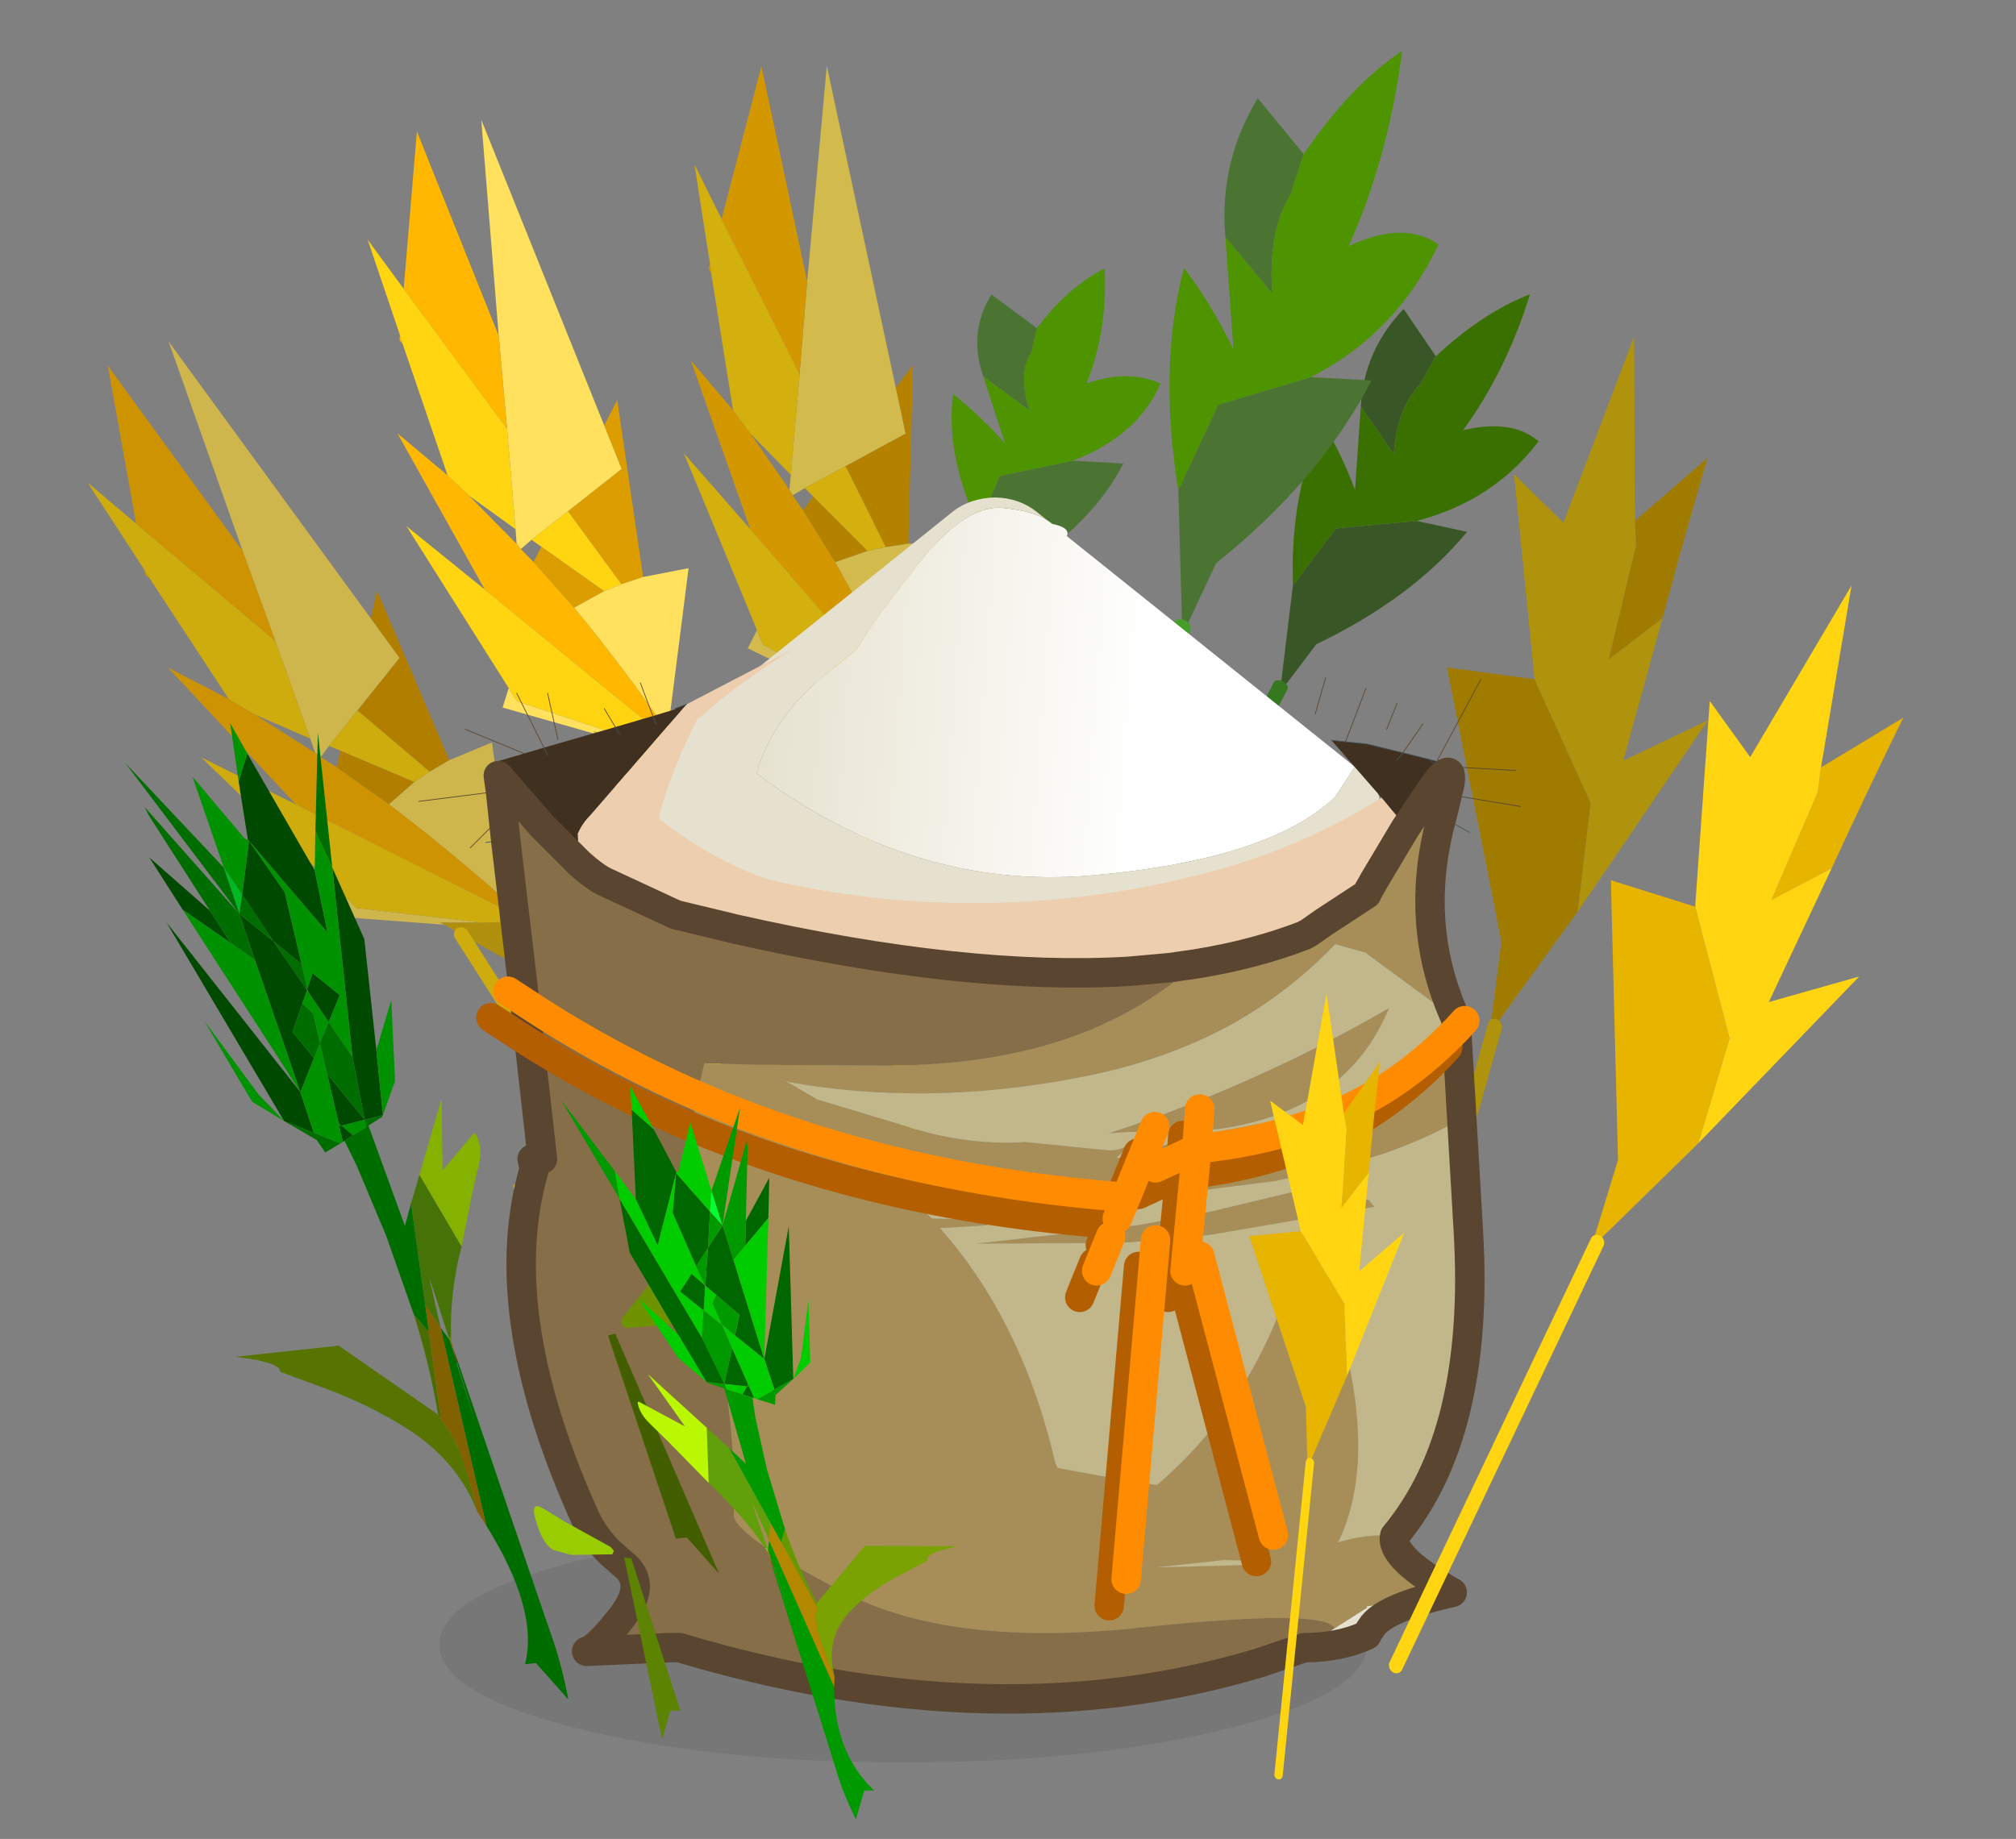 <?xml version="1.0"?>
<svg xmlns="http://www.w3.org/2000/svg" xmlns:xlink="http://www.w3.org/1999/xlink" width="136.95px" height="124.95px"><rect width="100%" height="100%" fill="#808080" stroke="none"/><g transform="matrix(1, 0, 0, 1, -41.2, -32.4)"><use xlink:href="#object-0" width="13.35" height="79.55" transform="matrix(-0.928, -0.453, -0.285, 0.602, 149.45, 54.5)"/><use xlink:href="#object-2" width="13.35" height="79.55" transform="matrix(-1.013, -0.251, -0.07, 0.509, 120.95, 51.8)"/><use xlink:href="#object-4" width="13.35" height="79.55" transform="matrix(-1.161, -0.397, -0.224, 0.863, 141.85, 37.7)"/><use xlink:href="#object-6" width="18.2" height="83.85" transform="matrix(0.902, 0.427, -0.32, 0.881, 148.15, 53.35)"/><use xlink:href="#object-8" width="20" height="77.25" transform="matrix(0.996, -0.052, 0.052, 0.996, 86.3, 37.25)"/><use xlink:href="#object-10" width="20" height="77.25" transform="matrix(0.906, -0.413, 0.475, 0.916, 42.5, 60)"/><use xlink:href="#object-12" width="20" height="77.25" transform="matrix(0.973, -0.221, 0.221, 0.973, 63.05, 42.8)"/><use xlink:href="#object-14" width="48.15" height="39.9" transform="matrix(1.078, 0, 0, 0.75, 83, 66.2)"/><use xlink:href="#object-15" width="74.85" height="75.7" transform="matrix(1, 0, 0, 1, 69.65, 76.45)"/><use xlink:href="#object-16" width="18.2" height="83.85" transform="matrix(0.817, 0.574, -0.465, 0.815, 163.3, 69.6)"/><use xlink:href="#object-18" width="18.2" height="83.85" transform="matrix(0.558, 0.147, -0.103, 0.62, 128.8, 99.25)"/><use xlink:href="#object-20" width="35.9" height="94.05" transform="matrix(-0.824, 0.211, 0.285, 0.695, 70.8, 77.95)"/><use xlink:href="#object-22" width="35.9" height="94.05" transform="matrix(0.809, 0.092, 0.123, 0.525, 70.3, 104.65)"/></g><defs><g transform="matrix(1, 0, 0, 1, 6.65, 39.5)" id="object-0"><use xlink:href="#object-1" width="13.35" height="79.55" transform="matrix(1, 0, 0, 1, -6.65, -39.5)"/></g><g transform="matrix(1, 0, 0, 1, 6.65, 39.5)" id="object-1"><path fill-rule="evenodd" fill="#395726" stroke="none" d="M4.9 -21.65L1.6 -18.75Q2.7 -23.15 2 -26.3L1.85 -29.6L5.1 -32.5Q6.3 -26.9 4.9 -21.65M-1.65 -13.65L2.95 -9.35L3.9 -2.2L1.8 7.55L1.75 8.85L0.85 2.15Q-3.55 -6.35 -4.95 -14.9L-1.65 -13.65"/><path fill-rule="evenodd" fill="#3a7000" stroke="none" d="M1.85 -29.6L2 -26.3Q2.7 -23.15 1.6 -18.75L4.9 -21.65L2.9 -13.75Q4.95 -16.75 6.7 -18.4Q6.7 -10.6 3.9 -2.2L2.95 -9.35L-1.65 -13.65Q-5.65 -18.95 -6.65 -26.4Q-4.45 -27.3 -1.85 -24.05Q-2.75 -31.45 -2 -39.5Q0.3 -35.7 1.85 -29.6"/><path fill="none" stroke="#35781f" stroke-width="1" stroke-linecap="round" stroke-linejoin="round" d="M1.8 7.55L2.6 39.55"/></g><g transform="matrix(1, 0, 0, 1, 6.65, 39.5)" id="object-2"><use xlink:href="#object-3" width="13.35" height="79.55" transform="matrix(1, 0, 0, 1, -6.65, -39.5)"/></g><g transform="matrix(1, 0, 0, 1, 6.65, 39.5)" id="object-3"><path fill-rule="evenodd" fill="#4b7332" stroke="none" d="M4.9 -21.65L1.6 -18.75Q2.7 -23.15 2 -26.3L1.85 -29.6L5.1 -32.5Q6.3 -26.9 4.9 -21.65M-1.65 -13.65L2.95 -9.35L3.9 -2.2L1.8 7.55L1.75 8.85L0.85 2.15Q-3.55 -6.35 -4.95 -14.9L-1.65 -13.65"/><path fill-rule="evenodd" fill="#4d9400" stroke="none" d="M1.85 -29.6L2 -26.3Q2.7 -23.15 1.6 -18.75L4.9 -21.65L2.9 -13.75Q4.95 -16.75 6.7 -18.4Q6.7 -10.6 3.9 -2.2L2.95 -9.35L-1.65 -13.65Q-5.65 -18.95 -6.65 -26.4Q-4.45 -27.3 -1.85 -24.05Q-2.75 -31.45 -2 -39.5Q0.3 -35.7 1.85 -29.6"/><path fill="none" stroke="#469e2a" stroke-width="1" stroke-linecap="round" stroke-linejoin="round" d="M1.8 7.55L2.6 39.55"/></g><g transform="matrix(1, 0, 0, 1, 6.65, 39.5)" id="object-4"><use xlink:href="#object-5" width="13.35" height="79.55" transform="matrix(1, 0, 0, 1, -6.65, -39.5)"/></g><g transform="matrix(1, 0, 0, 1, 6.65, 39.5)" id="object-5"><path fill-rule="evenodd" fill="#4b7332" stroke="none" d="M4.9 -21.65L1.6 -18.75Q2.7 -23.15 2 -26.3L1.85 -29.6L5.1 -32.5Q6.3 -26.9 4.9 -21.65M-1.65 -13.65L2.95 -9.35L3.9 -2.2L1.8 7.55L1.75 8.85L0.85 2.15Q-3.55 -6.35 -4.95 -14.9L-1.65 -13.65"/><path fill-rule="evenodd" fill="#4d9400" stroke="none" d="M1.85 -29.6L2 -26.3Q2.7 -23.15 1.6 -18.75L4.9 -21.65L2.9 -13.75Q4.95 -16.75 6.7 -18.4Q6.7 -10.6 3.9 -2.2L2.95 -9.35L-1.65 -13.65Q-5.65 -18.95 -6.65 -26.4Q-4.45 -27.3 -1.85 -24.05Q-2.75 -31.45 -2 -39.5Q0.3 -35.7 1.85 -29.6"/><path fill="none" stroke="#469e2a" stroke-width="1" stroke-linecap="round" stroke-linejoin="round" d="M1.8 7.55L2.6 39.55"/></g><g transform="matrix(1, 0, 0, 1, 9.1, 41.65)" id="object-6"><use xlink:href="#object-7" width="18.2" height="83.85" transform="matrix(1, 0, 0, 1, -9.1, -41.65)"/></g><g transform="matrix(1, 0, 0, 1, 9.1, 41.65)" id="object-7"><path fill-rule="evenodd" fill="#9f7c00" stroke="none" d="M-0.25 -29.55L2.95 -35.95Q3.3 -30 3.8 -24L1.3 -19.6L0.4 -27.95L-0.25 -29.55M5.2 -2.05L2.55 8.05L2.55 9.45L1 2.3L-8.9 -14.05L-3 -16L3.5 -9.6L5.2 -2.05"/><path fill-rule="evenodd" fill="#b0930c" stroke="none" d="M3.8 -24L4.6 -13.4L9.1 -18.7L5.2 -2.05L3.5 -9.6L-3 -16L-9.1 -28.85L-4.8 -27.2L-4.6 -41.65L-0.25 -29.55L0.4 -27.95L1.3 -19.6L3.8 -24"/><path fill="none" stroke="#b0930c" stroke-width="1" stroke-linecap="round" stroke-linejoin="round" d="M2.55 8.05L4.95 41.7"/></g><g transform="matrix(1, 0, 0, 1, 10, 38.4)" id="object-8"><use xlink:href="#object-9" width="20" height="77.25" transform="matrix(1, 0, 0, 1, -10, -38.4)"/></g><g transform="matrix(1, 0, 0, 1, 10, 38.4)" id="object-9"><path fill-rule="evenodd" fill="#b58200" stroke="none" d="M4.65 -16.05L5.9 -17.55L4.95 -5.4L3.4 -5.25L0.95 -10.9L5.15 -12.9L4.65 -16.05M-2.1 -8.05L-1.35 -8.95L2.15 -5.05L-0.1 -4.4L-2.1 -8.05"/><path fill-rule="evenodd" fill="#d3ba4d" stroke="none" d="M4.95 -5.4L8.1 -5.3L4.25 5.25Q2.2 0.15 -0.1 -4.4L2.15 -5.05L3.4 -5.25L4.95 -5.4M4.65 -16.05L5.15 -12.9L0.95 -10.9L-1.9 -9.55L-2.75 -9.1L-2.95 -9.5L-2.8 -10.5L-1.85 -17.3L-1 -23.6L1.1 -38.2L4.65 -16.05M1.85 5.25L-0.7 4.1L-0.5 4.35L-6.35 1.15L-5.65 -0.05L-5.3 0.95L1.85 5.25"/><path fill-rule="evenodd" fill="#d39700" stroke="none" d="M4.25 5.25L4.8 6.45L4.65 6.4L-5.75 -6.95L-9.2 -18.65L-6.5 -15.1L-5.4 -13.45L-2.95 -9.5L-2.75 -9.1L-2.1 -8.05L-0.1 -4.4Q2.2 0.15 4.25 5.25M-7.55 -25.15L-7.5 -24.5L-7.65 -24.8L-7.55 -25.15M-1.85 -17.3L-6.6 -28.15L-3.35 -38.4L-1 -23.6L-1.85 -17.3"/><path fill-rule="evenodd" fill="#b3930c" stroke="none" d="M4.8 6.45L7.65 7.75L10 19.05L0.2 5.4L-0.5 4.35L-0.7 4.1L1.85 5.25L4.65 6.4L4.8 6.45"/><path fill-rule="evenodd" fill="#d3b00e" stroke="none" d="M1.65 20.95L3.05 20.75L1.75 22.1L-7.05 31.05L-4.55 21.85L1.65 20.95M0.95 -10.9L3.4 -5.25L2.15 -5.05L-1.35 -8.95L-1.9 -9.55L0.95 -10.9M-7.55 -25.15L-8.25 -31.95L-6.6 -28.15L-1.85 -17.3L-2.8 -10.5L-5.4 -13.45L-6.5 -15.1L-7.5 -24.5L-7.55 -25.15M-5.75 -6.95L4.65 6.4L1.85 5.25L-5.3 0.95L-5.65 -0.05L-10 -12.35L-5.75 -6.95"/><path fill="none" stroke="#d3b00e" stroke-width="1" stroke-linecap="round" stroke-linejoin="round" d="M0.2 5.4L1.65 20.95M1.75 22.1L3.25 38.35"/></g><g transform="matrix(1, 0, 0, 1, 10, 38.4)" id="object-10"><use xlink:href="#object-11" width="20" height="77.25" transform="matrix(1, 0, 0, 1, -10, -38.4)"/></g><g transform="matrix(1, 0, 0, 1, 10, 38.4)" id="object-11"><path fill-rule="evenodd" fill="#b17e00" stroke="none" d="M4.65 -16.05L5.9 -17.55L4.95 -5.4L3.4 -5.25L0.95 -10.9L5.15 -12.9L4.65 -16.05M-2.1 -8.05L-1.35 -8.95L2.15 -5.05L-0.1 -4.4L-2.1 -8.05"/><path fill-rule="evenodd" fill="#ceb54c" stroke="none" d="M4.95 -5.4L8.1 -5.3L4.25 5.25Q2.2 0.15 -0.1 -4.4L2.15 -5.05L3.4 -5.25L4.95 -5.4M4.65 -16.05L5.15 -12.9L0.95 -10.9L-1.9 -9.55L-2.75 -9.1L-2.95 -9.5L-2.8 -10.5L-1.85 -17.3L-1 -23.6L1.1 -38.2L4.65 -16.05M1.85 5.25L-0.7 4.1L-0.5 4.35L-6.35 1.15L-5.65 -0.05L-5.3 0.95L1.85 5.25"/><path fill-rule="evenodd" fill="#ce9300" stroke="none" d="M4.25 5.25L4.8 6.45L4.65 6.4L-5.75 -6.95L-9.2 -18.65L-6.5 -15.1L-5.4 -13.45L-2.95 -9.5L-2.75 -9.1L-2.1 -8.05L-0.1 -4.4Q2.2 0.15 4.25 5.25M-7.55 -25.15L-7.5 -24.5L-7.65 -24.8L-7.55 -25.15M-1.85 -17.3L-6.6 -28.15L-3.35 -38.4L-1 -23.6L-1.85 -17.3"/><path fill-rule="evenodd" fill="#af8f0c" stroke="none" d="M4.8 6.45L7.65 7.75L10 19.05L0.2 5.4L-0.5 4.35L-0.7 4.1L1.85 5.25L4.65 6.4L4.8 6.45"/><path fill-rule="evenodd" fill="#ceac0e" stroke="none" d="M1.65 20.95L3.05 20.75L1.75 22.1L-7.05 31.05L-4.55 21.85L1.65 20.95M0.95 -10.9L3.4 -5.25L2.15 -5.05L-1.35 -8.95L-1.9 -9.55L0.95 -10.9M-7.55 -25.15L-8.25 -31.95L-6.6 -28.15L-1.85 -17.3L-2.8 -10.5L-5.4 -13.45L-6.5 -15.1L-7.5 -24.5L-7.55 -25.15M-5.75 -6.95L4.65 6.4L1.85 5.25L-5.3 0.95L-5.65 -0.05L-10 -12.35L-5.75 -6.95"/><path fill="none" stroke="#ceac0e" stroke-width="1" stroke-linecap="round" stroke-linejoin="round" d="M0.2 5.4L1.65 20.95M1.75 22.1L3.25 38.35"/></g><g transform="matrix(1, 0, 0, 1, 10, 38.4)" id="object-12"><use xlink:href="#object-13" width="20" height="77.25" transform="matrix(1, 0, 0, 1, -10, -38.4)"/></g><g transform="matrix(1, 0, 0, 1, 10, 38.4)" id="object-13"><path fill-rule="evenodd" fill="#db9d00" stroke="none" d="M4.65 -16.05L5.9 -17.55L4.95 -5.4L3.4 -5.25L0.95 -10.9L5.15 -12.9L4.65 -16.05M-2.1 -8.05L-1.35 -8.95L2.15 -5.05L-0.1 -4.4L-2.1 -8.05"/><path fill-rule="evenodd" fill="#ffe15e" stroke="none" d="M4.95 -5.4L8.1 -5.3L4.25 5.25Q2.2 0.15 -0.1 -4.4L2.15 -5.05L3.4 -5.25L4.95 -5.4M4.65 -16.05L5.15 -12.9L0.95 -10.9L-1.9 -9.55L-2.75 -9.1L-2.95 -9.5L-2.8 -10.5L-1.85 -17.3L-1 -23.6L1.1 -38.2L4.65 -16.05M1.85 5.25L-0.7 4.1L-0.5 4.35L-6.35 1.15L-5.65 -0.05L-5.3 0.95L1.85 5.25"/><path fill-rule="evenodd" fill="#ffb700" stroke="none" d="M4.25 5.25L4.8 6.45L4.65 6.4L-5.75 -6.95L-9.2 -18.65L-6.5 -15.1L-5.4 -13.45L-2.95 -9.5L-2.75 -9.1L-2.1 -8.05L-0.1 -4.4Q2.2 0.15 4.25 5.25M-7.55 -25.15L-7.5 -24.5L-7.65 -24.8L-7.55 -25.15M-1.85 -17.3L-6.6 -28.15L-3.35 -38.4L-1 -23.6L-1.85 -17.3"/><path fill-rule="evenodd" fill="#d9b20f" stroke="none" d="M4.8 6.45L7.65 7.75L10 19.05L0.2 5.4L-0.5 4.35L-0.7 4.1L1.85 5.25L4.65 6.4L4.8 6.45"/><path fill-rule="evenodd" fill="#ffd512" stroke="none" d="M1.65 20.95L3.05 20.75L1.75 22.1L-7.05 31.05L-4.55 21.85L1.65 20.95M0.95 -10.9L3.4 -5.25L2.15 -5.05L-1.35 -8.95L-1.9 -9.55L0.95 -10.9M-7.55 -25.15L-8.25 -31.95L-6.6 -28.15L-1.85 -17.3L-2.8 -10.5L-5.4 -13.45L-6.5 -15.1L-7.5 -24.5L-7.55 -25.15M-5.75 -6.95L4.65 6.4L1.85 5.25L-5.3 0.95L-5.65 -0.05L-10 -12.35L-5.75 -6.95"/><path fill="none" stroke="#ffd512" stroke-width="1" stroke-linecap="round" stroke-linejoin="round" d="M0.2 5.4L1.65 20.95M1.75 22.1L3.25 38.35"/></g><g transform="matrix(1, 0, 0, 1, 0, 0)" id="object-14"><path fill-rule="evenodd" fill="url(#gradient-Lbcc1717fbbc8a0f3cd01e2e111869718)" stroke="none" d="M46.6 24.4L45.35 27.15Q41.15 32.85 29.95 34.25Q18.75 35.6 8.9 25Q9.5 21.9 11 19.25Q12.05 17.35 13.55 15.7L15.15 13.85L15.85 12.3Q16.05 11.65 19 6.2Q22 0.65 24.4 0.95Q26.3 1.2 27.2 2.05L27.55 2.4Q28.7 2.75 28.45 3.5L46.6 24.4"/><path fill-rule="evenodd" fill="#e6e1ce" stroke="none" d="M27.2 2.05Q26.3 1.2 24.4 0.95Q22 0.65 19 6.2Q16.05 11.65 15.85 12.3L15.15 13.85L13.55 15.7Q12.05 17.35 11 19.25Q9.5 21.9 8.9 25Q18.75 35.6 29.95 34.25Q41.15 32.85 45.35 27.15L46.6 24.4L47.1 25Q47.9 25.9 48.15 27.2Q48.2 31.1 44.5 33.4Q37.45 37.85 30.15 39.25Q19.8 41.25 8.8 37.2Q3.95 35.35 1.8 32.3L1.55 31.95Q0.7 30.65 0.35 29.15L0.2 28.7Q-0.05 27.45 0 26.05L0.7 25L6.3 18.5L6.6 18.2L21.25 1.3Q22.35 0.05 23.95 0Q25.45 0.05 26.55 1.3L27.2 2.05"/><path fill-rule="evenodd" fill="#c0ab7a" stroke="none" d="M6.6 18.2L6.3 18.5L5.85 18.65L6.6 18.2"/></g><linearGradient gradientTransform="matrix(-0.015, -0.001, 0.001, -0.02, 20.95, 19.05)" gradientUnits="userSpaceOnUse" spreadMethod="pad" id="gradient-Lbcc1717fbbc8a0f3cd01e2e111869718" x1="-819.2" x2="819.2"><stop offset="0" stop-color="#ffffff" stop-opacity="1"/><stop offset="1" stop-color="#e6e1ce" stop-opacity="1"/></linearGradient><g transform="matrix(1, 0, 0, 1, -69.65, -76.45)" id="object-15"><path fill-rule="evenodd" fill="#403020" stroke="none" d="M85.75 81.6L85.55 81.05L85.75 81.6M83 81.8L83.3 82.3L83 81.8L78.15 83.2L78.4 83.7L78.15 83.2L76.8 83.6L75.1 84.1L78.05 87.15L78.05 88.55L80.55 91.05L80.45 89.05Q80.75 88.35 81.3 87.8L87.85 80.25L87.05 80.55L87.05 80.6L85.55 81.05L83 81.8M136.65 88.7L136.05 87.8L135.05 86.6L131.65 82.7L132.6 82.8L134.05 82.95L136.5 83.55L136.1 84.05L136.5 83.55L138.3 84L138.8 84.45L138.3 84L138.85 84.15L138.8 84.45L138.6 85.8L137.05 88.1L136.65 88.7"/><path fill-rule="evenodd" fill="#edceaf" stroke="none" d="M87.85 80.25L95.15 76.45Q91.05 79.05 89.1 80.85L88.55 81.3Q87.05 84.2 86.15 87.2Q86 87.6 86 88.05Q89.35 90.7 93.2 92.1Q97.3 93.1 101.6 93.5Q112.55 94.5 123.2 91.7Q129.65 90 135.05 86.6L136.05 87.8L136.65 88.7L134.5 92.3L134.45 92.4L134.05 93.1L134.05 93.15L131.15 95.05L130.15 95.7L130.15 95.75L129.8 95.95Q126.45 97.25 122.4 97.9L120.65 98.15L124.85 96.45Q121.4 97.7 117.85 98.4Q106.8 99.05 91.25 95.55L87.1 94.55L82.25 92.3Q81.55 91.95 80.55 91.05L80.45 89.05Q80.75 88.35 81.3 87.8L87.85 80.25"/><path fill-rule="evenodd" fill="#866f48" stroke="none" d="M80.55 91.05Q81.55 91.95 82.25 92.3L87.1 94.55L91.25 95.55Q106.8 99.05 117.85 98.4L120.65 98.15L122.4 97.9Q114.95 104.7 101.8 104.8L100.65 104.8L92.75 104.75L89.05 104.65L88.55 106.85Q87.2 113.8 89.15 120.5Q91.25 127.8 91.05 135.4Q91.3 136.85 98.55 140.6Q105.8 144.35 118.55 143Q131.3 141.65 131.85 143.05L129.8 144.35L126.7 145.4Q108.8 150.75 87.35 144.35L87.1 144.2L86.7 144.35L81.05 144.6Q81.8 144.4 83.5 142.2Q85.2 139.95 83.5 138.65L82.7 137.95Q81.5 136.8 80.85 135.3L80.65 134.85Q74.7 121.3 77.5 111.8L77.35 111.15L78.05 111.15L76.85 100.5L75.55 89.45L75.2 86.15L75.05 85.1L78.05 88.55L80.55 91.05"/><path fill-rule="evenodd" fill="url(#gradient-L5404bd2e3ac0efe1dbb5c49510a0559b)" stroke="none" d="M117.85 98.4Q121.4 97.7 124.85 96.45L120.65 98.15L117.85 98.4"/><path fill-rule="evenodd" fill="#a78e58" stroke="none" d="M122.4 97.9Q126.45 97.25 129.8 95.95L130.1 96.05L130.15 95.75L130.15 95.7L131.15 95.05L134.05 93.15L134.05 93.1L134.45 92.4L134.5 92.3L136.65 88.7L137.05 88.1L137.7 87.1L138.5 86.35L139.7 85.6L139.3 87.3L139.15 87.9Q137.15 95.15 140.1 101.65L134.05 97.2L134.05 97.15L131.9 96.55Q128.85 99.75 124.95 101.95Q120.25 104.55 114.3 105.65Q104.1 107.6 94.65 105.9L93.95 105.55L95 106.1L96.7 107.1L102.85 108.95L103.3 109.1Q106.45 110.05 109.75 110.05L110.85 110L116.35 110.55Q117.2 110.65 117.95 110.15L118.15 110.1L117.6 110.55L117.05 111.05L118 111.2L117.5 111.1L118.95 110.7L122.25 109.55L122.55 109.5Q129.05 108.55 135.15 106.45L135.8 106.2L140.15 104.45L140.05 108.65Q137.75 109.9 135.15 110.8L132.2 111.7L127.8 112.65L122.2 113.35L119.85 113.5Q118.7 114.7 117.1 115.2L112.55 115.45L107.8 115L104 114.7L104.5 115.2L107.3 115.25Q107.8 115.25 108.3 115.65L105.05 115.85Q110.65 122.15 112.9 131.85L113.05 132.15L118.3 133.1L119.8 133.3Q122.95 130.6 125.2 127.2L126.1 125.75Q128.7 121.25 129.8 115.7Q135.7 129.8 132.1 137.2Q134.05 136.6 135.95 136.75Q135.6 138.2 139.85 140.6L134.05 141.55L134.05 141.6L134.05 141.65L131.85 143.05Q131.3 141.65 118.55 143Q105.8 144.35 98.55 140.6Q91.3 136.85 91.05 135.4Q91.25 127.8 89.15 120.5Q87.2 113.8 88.55 106.85L89.05 104.65L92.75 104.75L100.65 104.8L101.8 104.8Q114.95 104.7 122.4 97.9M130.15 95.75L131.15 95.05L130.15 95.75M80.65 134.85L80.85 135.3Q80.2 135.05 80.65 134.85M122.6 109.25L121.05 109.35L119.45 109.35L118.05 109.3L116.55 109.4Q126.5 106.15 135.55 100.9Q132.7 107.85 124.05 109.1L122.6 109.25M123.55 114.7L130.05 113.15L134.2 113.95L134.55 114.4L123.4 116.3L121.95 116.45L119.7 116.65L118.05 116.8L116.45 116.85L107.55 116.9L118.5 115.65L122.05 115L123.55 114.7M124.3 138.4L119.7 138.9L125.7 138.75L127.3 138.45L124.3 138.4"/><path fill-rule="evenodd" fill="#e6e1ce" stroke="none" d="M129.8 95.95L130.15 95.75L130.1 96.05L129.8 95.95M138.6 85.8Q139.9 84.05 139.7 85.6L138.5 86.35L137.7 87.1L137.05 88.1L138.6 85.8M86.7 144.35L87.1 144.2L87.35 144.35L87.1 144.35L87.05 144.35L86.7 144.35M129.8 144.35L131.85 143.05L134.05 141.65L134.05 141.6L134.05 141.55L139.85 140.6Q135.15 141.65 134.35 143L134.05 143.45L134.05 143.5L133.95 143.55Q132.15 144.35 129.8 144.35"/><path fill-rule="evenodd" fill="#c2b68b" stroke="none" d="M135.95 136.75Q134.05 136.6 132.1 137.2Q135.7 129.8 129.8 115.7Q128.7 121.25 126.1 125.75L125.2 127.2Q122.95 130.6 119.8 133.3L118.3 133.1L113.05 132.15L112.9 131.85Q110.65 122.15 105.05 115.85L108.3 115.65Q107.8 115.25 107.3 115.25L104.5 115.2L104 114.7L107.8 115L112.55 115.45L117.1 115.2Q118.7 114.7 119.85 113.5L122.2 113.35L127.8 112.65L132.2 111.7L135.15 110.8Q137.75 109.9 140.05 108.65L140.15 104.45L135.8 106.2L135.15 106.45Q129.05 108.55 122.55 109.5L122.25 109.55L118.95 110.7L117.5 111.1L118 111.2L117.05 111.05L117.6 110.55L118.15 110.1L117.95 110.15Q117.2 110.65 116.35 110.55L110.85 110L109.75 110.05Q106.45 110.05 103.3 109.1L102.85 108.95L96.7 107.1L95 106.1L93.95 105.55L94.65 105.9Q104.1 107.6 114.3 105.65Q120.25 104.55 124.95 101.95Q128.85 99.75 131.9 96.55L134.05 97.15L134.05 97.2L140.1 101.65L140.15 102.35L140.95 116.1Q141.75 129.8 135.95 136.75M122.6 109.25L124.05 109.1Q132.7 107.85 135.55 100.9Q126.5 106.15 116.55 109.4L118.05 109.3L119.45 109.35L121.05 109.35L122.6 109.25M123.55 114.7L122.05 115L118.5 115.65L107.55 116.9L116.45 116.85L118.05 116.8L119.7 116.65L121.95 116.45L123.4 116.3L134.55 114.4L134.2 113.95L130.05 113.15L123.55 114.7M124.3 138.4L127.3 138.45L125.7 138.75L119.7 138.9L124.3 138.4"/><path fill-rule="evenodd" fill="#666666" fill-opacity="0.353" stroke="none" d="M82.7 137.95L83.5 138.65Q85.2 139.95 83.5 142.2Q81.8 144.4 81.05 144.6L86.7 144.35L87.05 144.35L87.1 144.35L87.35 144.35Q108.8 150.75 126.7 145.4L129.8 144.35Q132.15 144.35 133.95 143.55L134.05 144.15Q134.05 147.45 124.8 149.8Q115.6 152.15 102.55 152.15Q89.5 152.15 80.25 149.8Q71.05 147.45 71.05 144.15Q71.05 140.85 80.25 138.5L82.7 137.95"/><path fill="none" stroke="#5a4530" stroke-width="0.05" stroke-linecap="round" stroke-linejoin="round" d="M83 81.8L82.25 80.55M85.55 81.05L84.7 78.8M132.6 82.8L134 79.15M136.5 83.55L137.85 81.6M141.8 78.55L138.85 84.05L138.85 84.15M138.8 84.45L144.15 84.75M135.4 81.95L136.1 80.2M130.55 80.9L131.25 78.45M140.3 86.5L144.5 87.2M78.15 83.2L76.3 79.5M79.1 82.65L78.4 79.5M76.8 83.6L72.8 81.95M74.9 88.25L73.15 90M75.2 86.15L69.65 86.85"/><path fill="none" stroke="#435555" stroke-width="0.05" stroke-linecap="round" stroke-linejoin="round" d="M85.55 81.05L85.75 81.6M83.3 82.3L83 81.8M78.15 83.2L78.4 83.7M131.65 82.7L132.6 82.8L134.05 82.95L136.5 83.55L136.1 84.05M87.05 80.55L87.85 80.25M138.8 84.45L138.3 84L136.5 83.55M138.85 84.15L138.8 84.45L138.6 85.8M138.85 84.15L138.3 84M139.15 87.9L141 88.95M75.55 89.45L74.2 89.65"/><path fill="none" stroke="#5a4530" stroke-width="2" stroke-linecap="round" stroke-linejoin="round" d="M80.55 91.05Q81.55 91.95 82.25 92.3L87.1 94.55L91.25 95.55Q106.8 99.05 117.85 98.4L120.65 98.15L122.4 97.9Q126.45 97.25 129.8 95.95L130.15 95.75L131.15 95.05L134.05 93.15M134.05 93.1L134.45 92.4L134.5 92.3L136.65 88.7L137.05 88.1L138.6 85.8Q139.9 84.05 139.7 85.6L139.3 87.3L139.15 87.9Q137.15 95.15 140.1 101.65L140.15 102.35L140.95 116.1Q141.75 129.8 135.95 136.75Q135.6 138.2 139.85 140.6Q135.15 141.65 134.35 143L134.05 143.45M78.05 88.55L75.05 85.1L75.2 86.15L75.55 89.45L76.85 100.5L78.05 111.15L77.35 111.15L77.5 111.8Q74.7 121.3 80.65 134.85L80.85 135.3Q81.5 136.8 82.7 137.95L83.5 138.65Q85.2 139.95 83.5 142.2Q81.8 144.4 81.05 144.6L86.7 144.35L87.05 144.35L87.1 144.35L87.35 144.35Q108.8 150.75 126.7 145.4L129.8 144.35Q132.15 144.35 133.95 143.55L134.05 143.5M80.55 91.05L78.05 88.55"/><path fill="none" stroke="#b35e00" stroke-width="2" stroke-linecap="round" stroke-linejoin="round" d="M115.95 117L116.55 115.55Q100.55 114.35 87.4 108.65Q81.2 105.95 75.7 102.3L74.55 101.55M121.55 119.55L126.55 138.5M139.55 103.55L139 104.15Q136.7 106.55 134 108.25Q128.6 111.55 121.35 112.25L120.55 120.55M118.55 118.45L116.55 141.5M115.5 118.2L114.55 120.55M116.55 115.55L118.5 110.75M121.35 112.25L118.55 113.55M121.55 109.55L121.35 112.25"/><path fill="none" stroke="#ff8c00" stroke-width="2" stroke-linecap="round" stroke-linejoin="round" d="M117.1 115.2L117.7 113.75Q101.7 112.55 88.55 106.85Q82.35 104.15 76.85 100.5L75.7 99.75M140.7 101.75L140.15 102.35Q137.85 104.75 135.15 106.45Q129.75 109.75 122.5 110.45L121.7 118.75M122.7 107.75L122.5 110.45L119.7 111.75M122.7 117.75L127.7 136.7M117.7 113.75L119.65 108.95M116.65 116.4L115.7 118.75M119.7 116.65L117.7 139.7"/></g><linearGradient gradientTransform="matrix(-0.012, 0, -0.001, -0.023, 112.65, 81.1)" gradientUnits="userSpaceOnUse" spreadMethod="pad" id="gradient-L5404bd2e3ac0efe1dbb5c49510a0559b" x1="-819.2" x2="819.2"><stop offset="0" stop-color="#e2e1c7" stop-opacity="1"/><stop offset="1" stop-color="#c8ab91" stop-opacity="1"/></linearGradient><g transform="matrix(1, 0, 0, 1, 9.1, 41.65)" id="object-16"><use xlink:href="#object-17" width="18.2" height="83.85" transform="matrix(1, 0, 0, 1, -9.1, -41.65)"/></g><g transform="matrix(1, 0, 0, 1, 9.1, 41.65)" id="object-17"><path fill-rule="evenodd" fill="#e7b400" stroke="none" d="M-0.25 -29.55L2.95 -35.95Q3.3 -30 3.8 -24L1.3 -19.6L0.4 -27.95L-0.25 -29.55M5.2 -2.05L2.55 8.05L2.55 9.45L1 2.3L-8.9 -14.05L-3 -16L3.5 -9.6L5.2 -2.05"/><path fill-rule="evenodd" fill="#ffd512" stroke="none" d="M3.8 -24L4.6 -13.4L9.1 -18.7L5.2 -2.05L3.5 -9.6L-3 -16L-9.1 -28.85L-4.8 -27.2L-4.6 -41.65L-0.25 -29.55L0.4 -27.95L1.3 -19.6L3.8 -24"/><path fill="none" stroke="#ffd512" stroke-width="1" stroke-linecap="round" stroke-linejoin="round" d="M2.55 8.05L4.95 41.7"/></g><g transform="matrix(1, 0, 0, 1, 9.1, 41.65)" id="object-18"><use xlink:href="#object-19" width="18.2" height="83.85" transform="matrix(1, 0, 0, 1, -9.1, -41.65)"/></g><g transform="matrix(1, 0, 0, 1, 9.1, 41.65)" id="object-19"><path fill-rule="evenodd" fill="#e7b400" stroke="none" d="M-0.25 -29.55L2.95 -35.95Q3.3 -30 3.8 -24L1.3 -19.6L0.4 -27.95L-0.25 -29.55M5.2 -2.05L2.55 8.05L2.55 9.45L1 2.3L-8.9 -14.05L-3 -16L3.5 -9.6L5.2 -2.05"/><path fill-rule="evenodd" fill="#ffd512" stroke="none" d="M3.8 -24L4.6 -13.4L9.1 -18.7L5.2 -2.05L3.5 -9.6L-3 -16L-9.1 -28.85L-4.8 -27.2L-4.6 -41.65L-0.25 -29.55L0.4 -27.95L1.3 -19.6L3.8 -24"/><path fill="none" stroke="#ffd512" stroke-width="1" stroke-linecap="round" stroke-linejoin="round" d="M2.55 8.05L4.95 41.7"/></g><g transform="matrix(1, 0, 0, 1, 17.95, 47)" id="object-20"><use xlink:href="#object-21" width="35.9" height="94.05" transform="matrix(1, 0, 0, 1, -17.95, -47)"/></g><g transform="matrix(1, 0, 0, 1, 17.95, 47)" id="object-21"><path fill-rule="evenodd" fill="#004900" stroke="none" d="M-1.35 -43.9L0.15 -41.65L1.25 -36.25L1.2 -36.2L1.2 -36.15L-1.85 -26.25L-2.8 -32.05L-1.35 -43.9M1.2 -36.15L3.35 -31.55L2.45 -26.7L4.15 -29.9L4.4 -25.5L5.05 -12.75L3 -15.45L3.8 -18.25L2.2 -20.55L1.45 -21.6L1.45 -21.7L2.45 -26.7L1.05 -24.05L0.1 -30.8L1.2 -36.15M6.25 -30.85L9.15 -36.95L8.25 -31.55L5.7 -27.55L6.25 -30.85M5.05 -12.75L9.85 -30.8L7.15 -10.55L5.3 -8.85L5.05 -12.75M3.4 -7.4L3.25 -7.45L2.45 -7.75L3 -8.85L3.15 -9.15L2.5 -13.75L1.1 -8.85L-0.4 -8.85L-1.9 -14.75L-4.4 -24.85L-4.2 -31.9L0.1 -14.65L1.1 -8.85L3 -8.85L3.2 -8.85L3.4 -7.4M0.8 -18.3L-0.85 -20.45L0.5 -23L1.4 -21.7L1.4 -21.4L0.8 -18.3"/><path fill-rule="evenodd" fill="#009200" stroke="none" d="M0.15 -41.65L-1.35 -43.9L-1 -47L0.15 -41.65M-2.8 -32.05L-1.85 -26.25L1.2 -36.15L1.25 -36.25L1.45 -36.45L3.45 -43.1L3.9 -34.35L3.35 -31.55L1.2 -36.15L0.1 -30.8L1.05 -24.05L1.4 -21.7L0.5 -23L-0.85 -20.45L0.8 -18.3L0.1 -14.65L-4.2 -31.9L-4.05 -35.5L-2.8 -32.05M1.45 -21.6L2.2 -20.55L1.7 -19.4L2.1 -16.65L0.8 -18.3L1.4 -21.4L1.45 -21.6M3 -15.45L5.05 -12.75L4.4 -25.5L5.7 -27.55L8.25 -31.55L5.05 -12.75L5.3 -8.85L3.65 -7.3L3.4 -7.4L3.2 -8.85L3.15 -9.15L2.5 -13.75L2.1 -16.65L3 -15.45M7.15 -10.55L8.25 -13.5L10.05 -21.25L8.95 -13L7.15 -10.55M-0.4 -8.85L-2.35 -11.6L-4.55 -18.85L-1.9 -14.75L-0.4 -8.85M2.45 -7.75L1.2 -8.15L1.1 -8.85L3 -8.85L2.45 -7.75"/><path fill-rule="evenodd" fill="#00b724" stroke="none" d="M3.35 -31.55L3.9 -34.35L4.15 -29.9L3.35 -31.55"/><path fill-rule="evenodd" fill="#006d00" stroke="none" d="M3.35 -31.55L4.15 -29.9L3.9 -34.35L8.05 -45.85L4.15 -29.9L2.45 -26.7L3.35 -31.55M1.05 -24.05L2.45 -26.7L1.45 -21.7L1.4 -21.7L1.05 -24.05M2.2 -20.55L3.8 -18.25L3 -15.45L2.1 -16.65L0.8 -18.3L0.1 -14.65L1.1 -8.85L-0.4 -8.85L-0.25 -8.7L1 -8.25L1.35 1.45L0.2 -0.4L2.25 8.9L2.8 11.35L3.4 9.55L3.05 1.9L3.1 -4.9L3.25 -7.45L2.45 -7.75L1.2 -8.15L1.1 -8.85L2.5 -13.75L2.1 -16.65L1.7 -19.4L2.2 -20.55M4.4 -25.5L4.15 -29.9L7.95 -41.5L7.9 -40.7L6.25 -30.85L5.7 -27.55L4.4 -25.5M7.15 -10.55L5.3 -8.15L5.05 -6.85L3.65 -7.3L5.3 -8.85L7.15 -10.55M4.45 29.8Q3.1 38.45 5.8 42.95L4.95 43.1L3.65 47.05Q3.1 44.05 2.95 41.1L2.85 39L1.55 14.75L1.65 14.75L1.65 14.7L1.5 12.55L1.55 12.35L1.8 11.25L4.45 29.8M-4.2 -31.9L-7.25 -44.15L-4.05 -35.5L-4.2 -31.9M3.15 -9.15L3.2 -8.85L3 -8.85L3.15 -9.15M1.65 14.75L2.15 21.1L1.7 14.85L1.65 14.75"/><path fill-rule="evenodd" fill="#496d00" stroke="none" d="M3.4 9.55L3.5 10.8Q3.85 14.8 4.65 18.9L4.6 19.45L2.8 11.35L3.4 9.55"/><path fill-rule="evenodd" fill="#577401" stroke="none" d="M4.65 18.9L9.95 10.55L17.95 9.2L17.2 9.6L16.5 9.95L15.5 10.65L15.1 11.15L15.1 11.55L12.3 14Q9.5 16.45 7.45 19.35Q4.6 23.4 4.7 28.35Q4.25 25.35 4.15 22.35L4.3 20.6L4.6 19.45L4.65 18.9"/><path fill-rule="evenodd" fill="#816100" stroke="none" d="M4.7 28.35L4.45 29.8L1.8 11.25L2.25 8.9L2.8 11.35L4.6 19.45L4.3 20.6L4.15 22.35Q4.25 25.35 4.7 28.35M1.5 13.35L1.45 12.95L1.5 12.55L1.65 14.7L1.5 13.35"/><path fill-rule="evenodd" fill="#4e3a00" stroke="none" d="M1.55 14.75L1.5 13.35L1.65 14.7L1.55 14.75"/><path fill-rule="evenodd" fill="#628b00" stroke="none" d="M1.45 12.95L1.3 12.3L1.45 12.35L1.5 12.35L1.55 12.35L1.5 12.55L1.45 12.95"/><path fill-rule="evenodd" fill="#457307" stroke="none" d="M1.3 12.3Q0.05 8.35 -2.25 4.55L-1.3 -2.75L0.2 -0.4L2.25 8.9L1.8 11.25L1.1 6.45L1.2 8.05L1.5 12.35L1.45 12.35L1.3 12.3"/><path fill-rule="evenodd" fill="#85b101" stroke="none" d="M-2.25 4.55L-5 -0.5L-6.1 -2.4Q-6.85 -3.65 -6.75 -5.1L-6.65 -5.2L-3.15 -2.6L-5.3 -9L-1.3 -2.75L-2.25 4.55"/><path fill-rule="evenodd" fill="#784b02" stroke="none" d="M1.65 14.7L1.65 14.75L1.55 14.75L1.65 14.7"/><path fill-rule="evenodd" fill="#928701" stroke="none" d="M1.45 12.35L1.5 12.35L1.45 12.35"/><path fill-rule="evenodd" fill="#6e9201" stroke="none" d="M-15.55 11.8L-12 14.55L-11.8 15L-12 15.5L-15.55 16.2L-16.9 15.85Q-17.75 15.5 -17.9 12.55Q-18.1 9.6 -17.1 10.4L-15.55 11.8"/><path fill-rule="evenodd" fill="#425e00" stroke="none" d="M-11.05 15.75L-10.45 15.75L-9.3 35.25L-10.15 35.4L-11.45 39.35L-11.05 15.75"/></g><g transform="matrix(1, 0, 0, 1, 17.95, 47)" id="object-22"><use xlink:href="#object-23" width="35.9" height="94.05" transform="matrix(1, 0, 0, 1, -17.95, -47)"/></g><g transform="matrix(1, 0, 0, 1, 17.95, 47)" id="object-23"><path fill-rule="evenodd" fill="#006600" stroke="none" d="M-1.35 -43.9L0.15 -41.65L1.25 -36.25L1.2 -36.2L1.2 -36.15L-1.85 -26.25L-2.8 -32.05L-1.35 -43.9M1.2 -36.15L3.35 -31.55L2.45 -26.7L4.15 -29.9L4.4 -25.5L5.05 -12.75L3 -15.45L3.8 -18.25L2.2 -20.55L1.45 -21.6L1.45 -21.7L2.45 -26.7L1.05 -24.05L0.1 -30.8L1.2 -36.15M6.25 -30.85L9.15 -36.95L8.25 -31.55L5.7 -27.55L6.25 -30.85M5.05 -12.75L9.85 -30.8L7.15 -10.55L5.3 -8.85L5.05 -12.75M3.4 -7.4L3.25 -7.45L2.45 -7.75L3 -8.85L3.15 -9.15L2.5 -13.75L1.1 -8.85L-0.4 -8.85L-1.9 -14.75L-4.4 -24.85L-4.2 -31.9L0.1 -14.65L1.1 -8.85L3 -8.85L3.2 -8.85L3.4 -7.4M0.8 -18.3L-0.85 -20.45L0.5 -23L1.4 -21.7L1.4 -21.4L0.8 -18.3"/><path fill-rule="evenodd" fill="#00cc00" stroke="none" d="M0.15 -41.65L-1.35 -43.9L-1 -47L0.15 -41.65M-2.8 -32.05L-1.85 -26.25L1.2 -36.15L1.25 -36.25L1.45 -36.45L3.45 -43.1L3.9 -34.35L3.35 -31.55L1.2 -36.15L0.1 -30.8L1.05 -24.05L1.4 -21.7L0.5 -23L-0.85 -20.45L0.8 -18.3L0.1 -14.65L-4.2 -31.9L-4.05 -35.5L-2.8 -32.05M1.45 -21.6L2.2 -20.55L1.7 -19.4L2.1 -16.65L0.8 -18.3L1.4 -21.4L1.45 -21.6M3 -15.45L5.05 -12.75L4.4 -25.5L5.7 -27.55L8.25 -31.55L5.05 -12.75L5.3 -8.85L3.65 -7.3L3.4 -7.4L3.2 -8.85L3.15 -9.15L2.5 -13.75L2.1 -16.65L3 -15.45M7.15 -10.55L8.25 -13.5L10.05 -21.25L8.95 -13L7.15 -10.55M-0.4 -8.85L-2.35 -11.6L-4.55 -18.85L-1.9 -14.75L-0.4 -8.85M2.45 -7.75L1.2 -8.15L1.1 -8.85L3 -8.85L2.45 -7.75"/><path fill-rule="evenodd" fill="#00ff33" stroke="none" d="M3.35 -31.55L3.9 -34.35L4.15 -29.9L3.35 -31.55"/><path fill-rule="evenodd" fill="#009900" stroke="none" d="M3.35 -31.55L4.15 -29.9L3.9 -34.35L8.05 -45.85L4.15 -29.9L2.45 -26.7L3.35 -31.55M1.05 -24.05L2.45 -26.7L1.45 -21.7L1.4 -21.7L1.05 -24.05M2.2 -20.55L3.8 -18.25L3 -15.45L2.1 -16.65L0.8 -18.3L0.1 -14.65L1.1 -8.85L-0.4 -8.85L-0.25 -8.7L1 -8.25L1.35 1.45L0.2 -0.4L2.25 8.9L2.8 11.35L3.4 9.55L3.05 1.9L3.1 -4.9L3.25 -7.45L2.45 -7.75L1.2 -8.15L1.1 -8.85L2.5 -13.75L2.1 -16.65L1.7 -19.4L2.2 -20.55M4.4 -25.5L4.15 -29.9L7.95 -41.5L7.9 -40.7L6.25 -30.85L5.7 -27.55L4.4 -25.5M7.15 -10.55L5.3 -8.15L5.05 -6.85L3.65 -7.3L5.3 -8.85L7.15 -10.55M4.45 29.8Q3.1 38.45 5.8 42.95L4.95 43.1L3.65 47.05Q3.1 44.05 2.95 41.1L2.85 39L1.55 14.75L1.65 14.75L1.65 14.7L1.5 12.55L1.55 12.35L1.8 11.25L4.45 29.8M-4.2 -31.9L-7.25 -44.15L-4.05 -35.5L-4.2 -31.9M3.15 -9.15L3.2 -8.85L3 -8.85L3.15 -9.15M1.65 14.75L2.15 21.1L1.7 14.85L1.65 14.75"/><path fill-rule="evenodd" fill="#669900" stroke="none" d="M3.4 9.55L3.5 10.8Q3.85 14.8 4.65 18.9L4.6 19.45L2.8 11.35L3.4 9.55"/><path fill-rule="evenodd" fill="#7aa202" stroke="none" d="M4.65 18.9L9.95 10.55L17.95 9.2L17.2 9.6L16.5 9.95L15.5 10.65L15.1 11.15L15.1 11.55L12.3 14Q9.5 16.45 7.45 19.35Q4.6 23.4 4.7 28.35Q4.25 25.35 4.15 22.35L4.3 20.6L4.6 19.45L4.65 18.9"/><path fill-rule="evenodd" fill="#b48701" stroke="none" d="M4.7 28.35L4.45 29.8L1.8 11.25L2.25 8.9L2.8 11.35L4.6 19.45L4.3 20.6L4.15 22.35Q4.25 25.35 4.7 28.35M1.5 13.35L1.45 12.95L1.5 12.55L1.65 14.7L1.5 13.35"/><path fill-rule="evenodd" fill="#6d5201" stroke="none" d="M1.55 14.75L1.5 13.35L1.65 14.7L1.55 14.75"/><path fill-rule="evenodd" fill="#89c201" stroke="none" d="M1.45 12.95L1.3 12.3L1.45 12.35L1.5 12.35L1.55 12.35L1.5 12.55L1.45 12.95"/><path fill-rule="evenodd" fill="#61a00a" stroke="none" d="M1.3 12.3Q0.05 8.35 -2.25 4.55L-1.3 -2.75L0.2 -0.4L2.25 8.9L1.8 11.25L1.1 6.45L1.2 8.05L1.5 12.35L1.45 12.35L1.3 12.3"/><path fill-rule="evenodd" fill="#baf702" stroke="none" d="M-2.25 4.55L-5 -0.5L-6.1 -2.4Q-6.85 -3.65 -6.75 -5.1L-6.65 -5.2L-3.15 -2.6L-5.3 -9L-1.3 -2.75L-2.25 4.55"/><path fill-rule="evenodd" fill="#a76903" stroke="none" d="M1.65 14.7L1.65 14.75L1.55 14.75L1.65 14.7"/><path fill-rule="evenodd" fill="#ccbd02" stroke="none" d="M1.45 12.35L1.5 12.35L1.45 12.35"/><path fill-rule="evenodd" fill="#9acc02" stroke="none" d="M-15.55 11.8L-12 14.55L-11.8 15L-12 15.5L-15.55 16.2L-16.9 15.85Q-17.75 15.5 -17.9 12.55Q-18.1 9.6 -17.1 10.4L-15.55 11.8"/><path fill-rule="evenodd" fill="#5c8301" stroke="none" d="M-11.05 15.75L-10.45 15.75L-9.3 35.25L-10.15 35.4L-11.45 39.35L-11.05 15.75"/></g></defs></svg>
